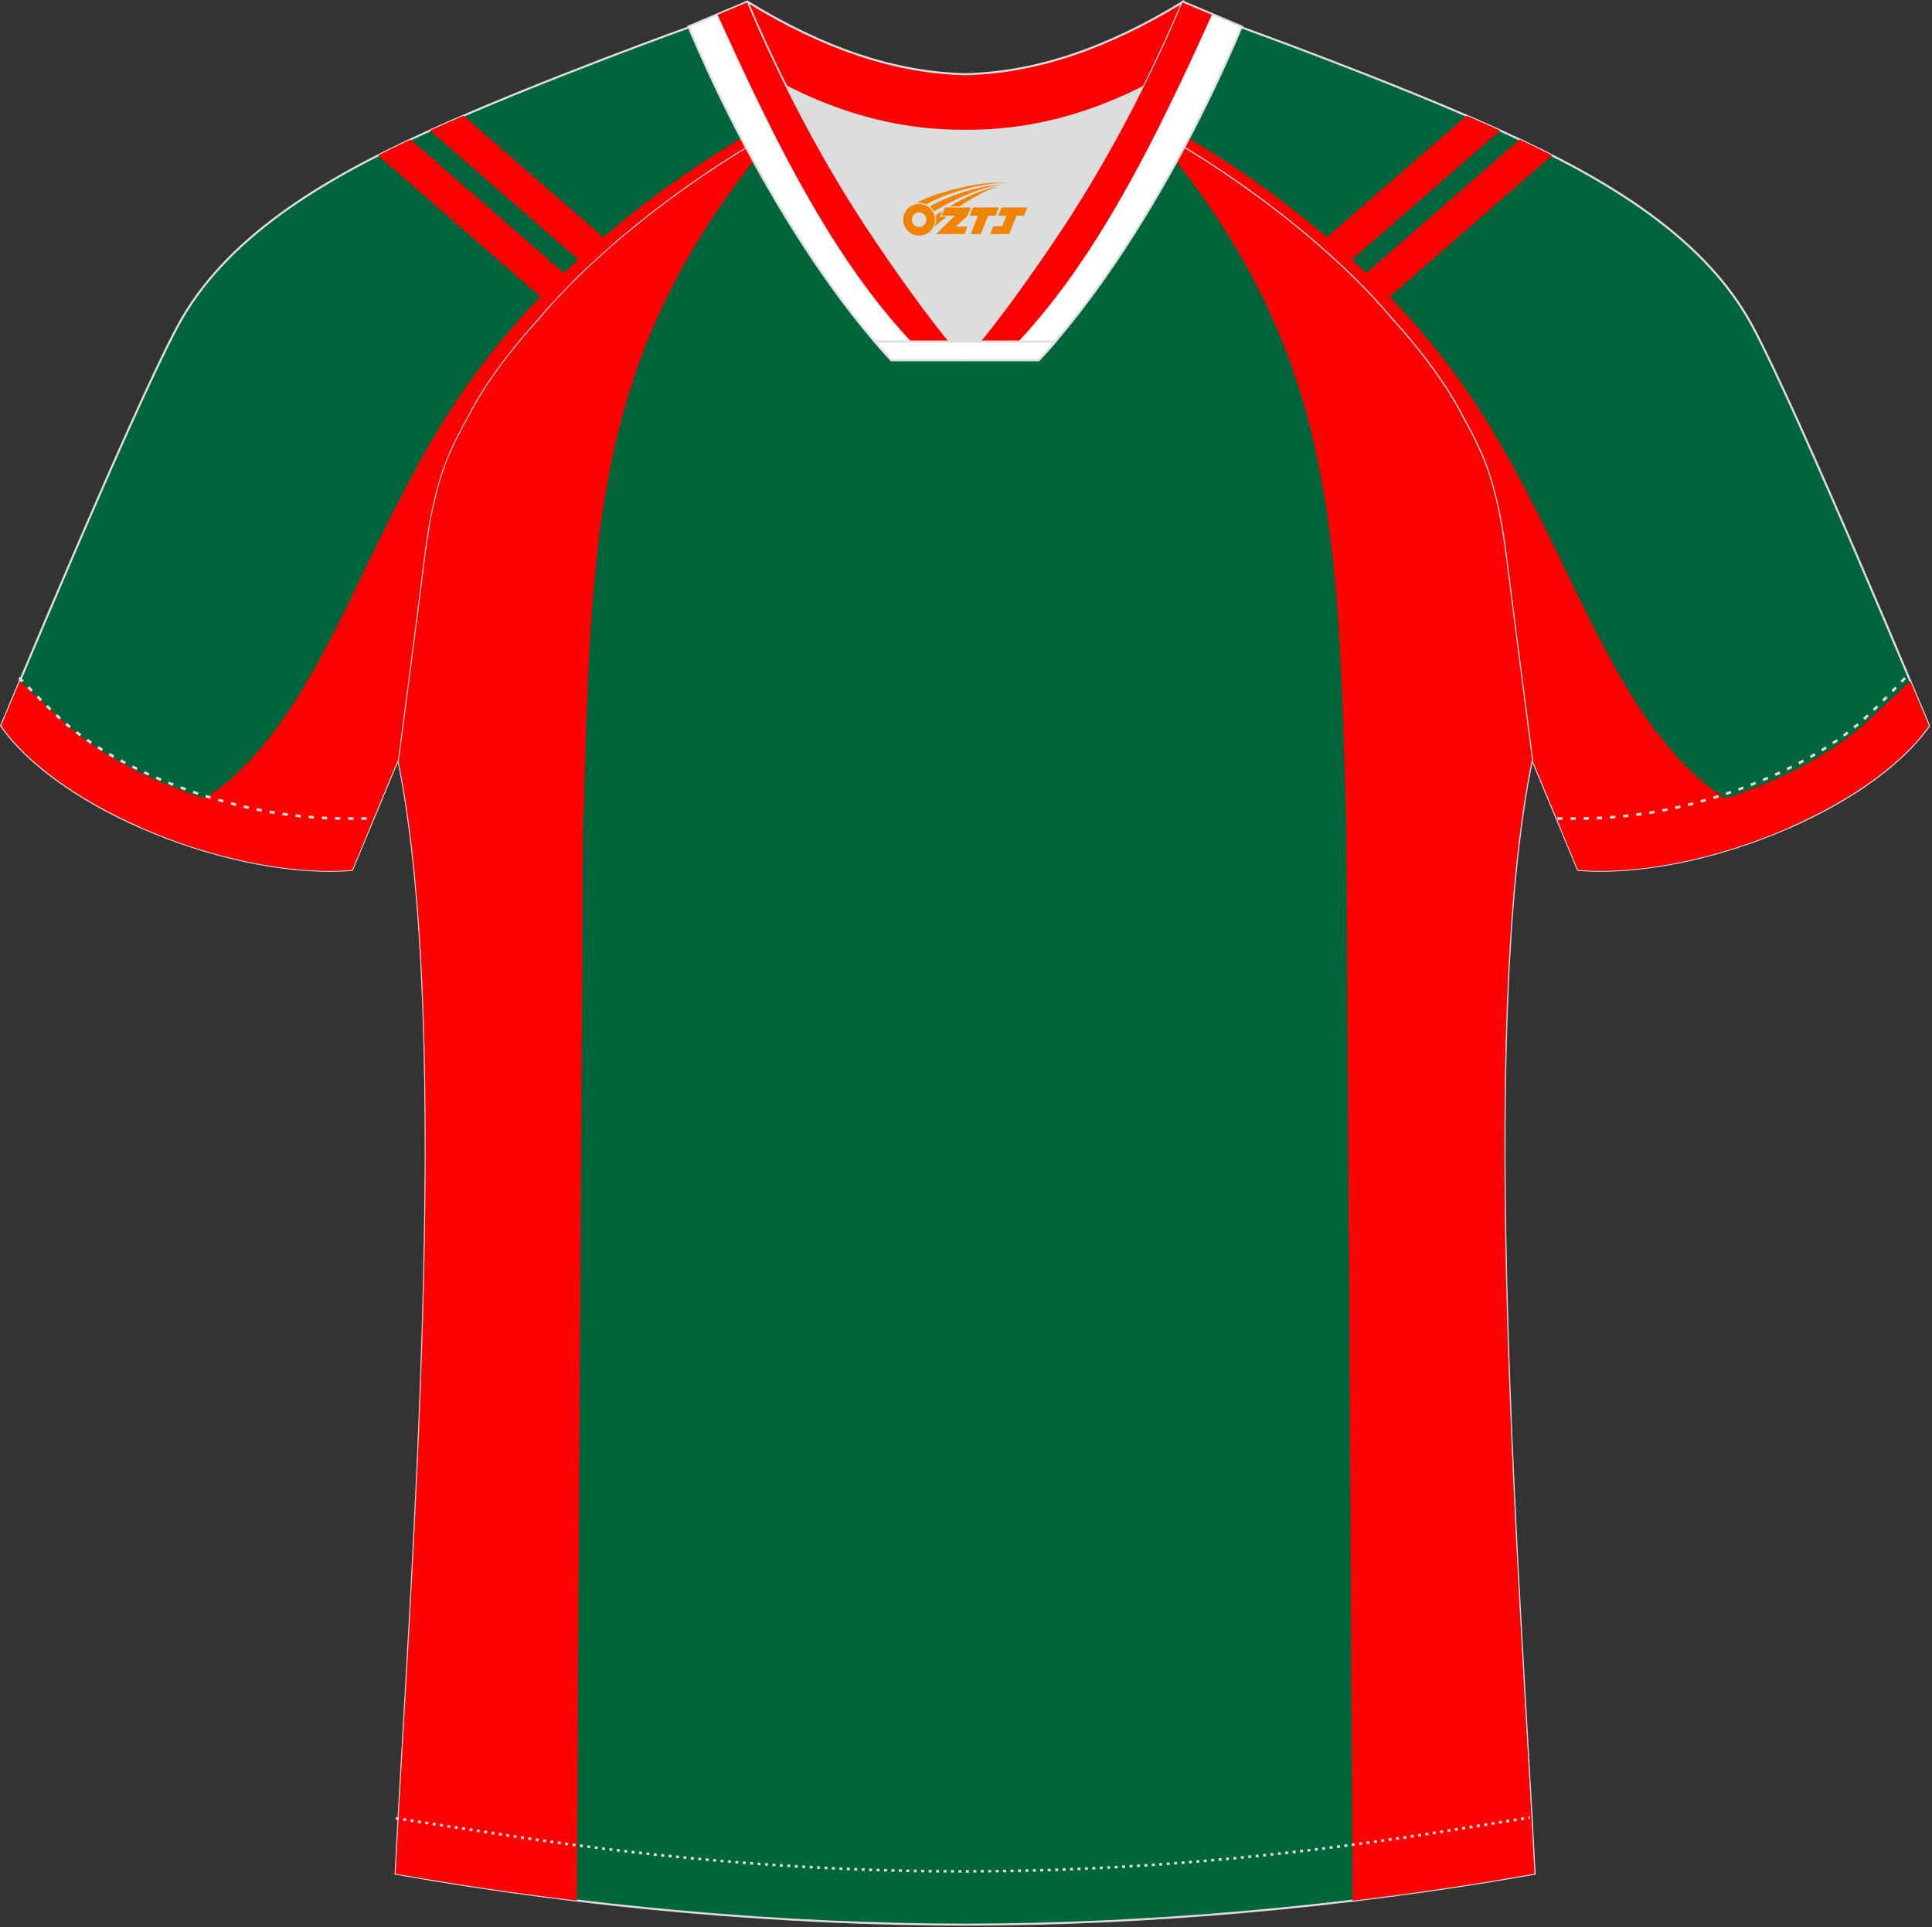 <?xml version="1.0" encoding="utf-8"?>
<!-- Generator: Adobe Illustrator 19.0.0, SVG Export Plug-In . SVG Version: 6.00 Build 0)  -->
<svg xmlns="http://www.w3.org/2000/svg" xmlns:xlink="http://www.w3.org/1999/xlink" version="1.1" id="图层_1" x="0px" y="0px" width="374px" height="373px" viewBox="0 0 374 373" enable-background="new 0 0 374 373" xml:space="preserve">
<rect x="0" y="0" width="374" height="373" fill="#333333" stroke="none"/>
<g id="XMLID_20_">
	<path fill="#00653D" stroke="#DCDDDD" stroke-width="0.4" stroke-miterlimit="22.926" d="M221.92,24.33   c7.08-5.95,12.46-12.55,16.99-19.55c0,0,30.63,10.99,51.78,20.61c21.15,9.61,39.54,20.88,48.62,37.85   c9.08,16.97,34.11,77.23,34.11,77.23c-11.56,16.47-45.25,29.73-67.93,27.89l-8.91-21.4c0,0-3.8-29.24-5.12-39.8   c-0.85-6.78-2.31-14.06-4.84-19.68c-1.01-2.25-2.15-4.48-3.4-6.7c-3.26-6.52-8.77-13.67-13.7-19.02   C257.64,47.5,238.28,33.07,221.92,24.33z"/>
	<path fill="#FF0000" d="M283.91,22.39l-28.71,24.98c1.65,1.43,3.25,2.88,4.8,4.35l30.41-26.46   C288.33,24.32,286.15,23.35,283.91,22.39z"/>
	<path fill="#FF0000" d="M294.18,27l-31.45,27.37c1.55,1.55,3.03,3.11,4.43,4.67l33.29-28.97C298.4,29.02,296.31,28,294.18,27z"/>
	<path fill="#FF0000" d="M223.4,23.05c7.02,3.62,37.9,20.7,59.47,51.05c24.25,34.12,30.22,77.38,63.65,85.96   c-13.42,5.91-28.82,9.3-41.03,8.31l-8.91-21.4c0,0-3.8-29.24-5.12-39.8c-0.85-6.78-2.31-14.06-4.84-19.68   c-1.01-2.25-2.15-4.48-3.4-6.7c-3.26-6.52-8.77-13.67-13.7-19.02c-11.89-14.26-31.24-28.69-47.6-37.44   C222.42,23.9,222.92,23.48,223.4,23.05z"/>
	<path fill="#FF0000" d="M369.81,131.85c2.23,5.3,3.61,8.61,3.61,8.61c-11.56,16.47-45.26,29.73-67.93,27.9l-3.52-8.46   c5.59-0.56,10.95-1.1,11.14-1.11c15.63-1.02,36.97-8.54,48.21-19.04L369.81,131.85z"/>
	<path fill="#00653A" stroke="#DCDDDD" stroke-width="0.4" stroke-miterlimit="22.926" d="M291.47,107.27   c1.27,10.18,4.85,37.71,5.11,39.69c-10.86,52.55-2.19,162.18,0.49,215.68c-36.81,6.53-75.42,9.83-110.24,9.86   c-34.82-0.03-73.43-3.33-110.24-9.86c2.68-53.5,11.35-163.13,0.49-215.68c0.26-1.98,3.83-29.51,5.11-39.69   c0.85-6.78,2.31-14.06,4.84-19.68c1.01-2.25,2.15-4.48,3.4-6.7c3.26-6.52,8.77-13.67,13.7-19.02   c11.2-13.44,29.03-27.03,44.74-35.86c0.96-0.54-1.02-15.4-0.07-15.91c3.94,3.32,25.19,3.25,30.33,6.12l-2.65,0.68   c6.1,2.82,12.98,4.24,19.71,4.26c6.74-0.02-2.73-1.43,3.36-4.26l5.69-2.51c5.14-2.86,16.2-2.27,20.14-5.58   c0.73,0.39-1.96,16.43-1.22,16.84c15.87,8.82,34.04,22.6,45.4,36.23c4.92,5.36,10.44,12.5,13.69,19.02c1.25,2.22,2.39,4.46,3.4,6.7   C289.16,93.22,290.62,100.5,291.47,107.27z"/>
	<g>
		<path fill="#FF0003" d="M211.06,12.55c48.25,48.63,47.75,85.4,49.59,148.23l1.19,204.6l0,2.48c11.8-1.42,23.6-3.15,35.21-5.22    c-2.68-53.5-11.35-163.13-0.49-215.68c-0.26-1.98-3.83-29.51-5.11-39.69c-0.84-6.78-2.31-14.06-4.84-19.68    c-1.01-2.25-2.14-4.48-3.4-6.7c-3.26-6.52-8.77-13.67-13.69-19.02c-11.36-13.63-29.53-27.41-45.4-36.23    c-0.74-0.41,1.95-16.45,1.22-16.84C222.6,11.13,216.33,11.53,211.06,12.55z"/>
		<path fill="#FF0003" d="M161.88,13.14c-47.66,48.33-47.18,85.07-49.01,147.64l-1.19,204.61v2.46c-11.76-1.41-23.52-3.15-35.1-5.2    c2.68-53.5,11.35-163.13,0.49-215.68c0.26-1.98,3.83-29.51,5.11-39.69c0.85-6.78,2.31-14.06,4.84-19.68    c1.01-2.25,2.15-4.48,3.4-6.7c3.26-6.52,8.77-13.67,13.7-19.02c11.2-13.44,29.03-27.03,44.74-35.86    c0.96-0.54-1.02-15.4-0.07-15.91C150.58,11.62,156.02,12.43,161.88,13.14z"/>
	</g>
	<path fill="#00653D" stroke="#DCDDDD" stroke-width="0.4" stroke-miterlimit="22.926" d="M151.72,24.33   c-7.07-5.95-12.46-12.55-16.99-19.55c0,0-30.63,10.99-51.78,20.61C61.8,35,43.41,46.27,34.33,63.24   c-9.08,16.97-34.11,77.23-34.11,77.23c11.56,16.47,45.25,29.73,67.93,27.89l8.91-21.4c0,0,3.8-29.24,5.12-39.8   c0.85-6.78,2.31-14.06,4.84-19.68c1.01-2.25,2.15-4.48,3.4-6.7c3.26-6.52,8.77-13.67,13.7-19.02   C116,47.5,135.36,33.07,151.72,24.33z"/>
	<g>
		<path fill="#FF0000" d="M89.73,22.39l28.71,24.98c-1.65,1.43-3.25,2.88-4.8,4.35L83.23,25.26C85.31,24.32,87.49,23.35,89.73,22.39    z"/>
		<path fill="#FF0000" d="M79.46,27l31.45,27.37c-1.55,1.55-3.03,3.11-4.43,4.67L73.19,30.07C75.24,29.02,77.34,28,79.46,27z"/>
		<path fill="#FF0000" d="M150.24,23.05c-7.02,3.62-37.9,20.7-59.47,51.05c-24.25,34.12-30.22,77.38-63.64,85.96    c13.42,5.91,28.82,9.3,41.03,8.31l8.91-21.4c0,0,3.8-29.24,5.12-39.8c0.85-6.78,2.32-14.06,4.84-19.68    c1.01-2.25,2.15-4.48,3.4-6.7c3.26-6.52,8.77-13.67,13.69-19.02c11.89-14.26,31.24-28.69,47.6-37.44    C151.22,23.9,150.73,23.48,150.24,23.05z"/>
		<path fill="#FF0000" d="M3.83,131.85c-2.23,5.3-3.61,8.61-3.61,8.61c11.56,16.47,45.26,29.73,67.93,27.9l3.52-8.46    c-5.59-0.56-10.95-1.1-11.14-1.11c-15.63-1.02-36.97-8.54-48.21-19.04L3.83,131.85z"/>
	</g>
	<path fill="none" stroke="#DCDDDD" stroke-width="0.51" stroke-miterlimit="22.926" stroke-dasharray="1.02,1.531" d="   M3.7,131.14c2.92,3.02,6.09,6.41,9.27,9.1c10.32,8.74,27.36,15.21,41.6,17.27c5.61,0.82,10.34,0.99,16.71,0.91"/>
	<path fill="none" stroke="#DCDDDD" stroke-width="0.51" stroke-miterlimit="22.926" stroke-dasharray="0.576,0.865" d="   M76.63,351.91c1.31,0.22,15.14,2.31,16.45,2.51c30.89,4.95,61.95,7.77,93.3,7.77c30.85,0,61.41-2.73,91.81-7.53   c1.81-0.28,16.13-2.59,17.94-2.89"/>
	<path fill="none" stroke="#DCDDDD" stroke-width="0.51" stroke-miterlimit="22.926" stroke-dasharray="1.02,1.531" d="   M368.79,131.22c-2.9,3-6.03,6.35-9.19,9.02c-10.32,8.74-27.36,15.21-41.6,17.27c-5.61,0.82-10.34,0.99-16.71,0.91"/>
	<path fill="#FF0001" stroke="#DCDDDD" stroke-width="0.4" stroke-miterlimit="22.926" d="M145.36,12.88   c13.69,8.44,27.53,12.57,41.51,12.42c13.98,0.15,27.82-3.98,41.51-12.42c1.75-6.97,0.69-12.56,0.69-12.56   c-14.63,8.96-28.42,13.72-42.2,14.04c-13.77-0.31-27.57-5.07-42.2-14.04C144.67,0.32,143.6,5.92,145.36,12.88z"/>
	<path fill="#DCDDDD" d="M218.04,18.43c-10.31,4.7-20.7,6.99-31.17,6.88c-10.47,0.11-20.86-2.18-31.17-6.88   c-1.16-0.53-2.32-1.09-3.48-1.68c4.1,8.24,8.7,16.46,13.6,24.17c4.88,7.67,14.79,21.97,21.04,28.72l-0.04,0.06   c6.25-6.75,16.15-21.05,21.04-28.72c4.91-7.71,9.5-15.93,13.6-24.17l0.02-0.04C220.34,17.35,219.19,17.9,218.04,18.43z"/>
	<path fill="#FFFFFF" stroke="#DCDDDD" stroke-width="0.4" stroke-miterlimit="22.926" d="M152.04,16.4   c-2.68-5.4-5.15-10.81-7.37-16.07l-11.41,4.8c3.2,7.6,6.93,15.5,11.06,23.25c8.22,15.44,17.99,30.33,28.21,41.32h14.28l0.04-0.06   c-6.25-6.75-16.15-21.05-21.04-28.72c-4.91-7.71-9.5-15.93-13.6-24.17C152.16,16.63,152.1,16.51,152.04,16.4z"/>
	<path fill="#FF0002" d="M149.66,25.57c8.24,16.26,16.61,29.77,26.83,40.68h7.24c-6.07-7.39-13.83-18.67-17.98-25.18   c-4.91-7.71-9.5-15.93-13.6-24.17l-0.17-0.35c-1-2.01-1.97-4.02-2.91-6.03c-1.58-3.38-3.07-6.74-4.46-10.05l-5.7,2.4   c2.76,6.1,5.45,11.9,8.13,17.4c0.67,1.38,1.34,2.73,2.02,4.07C149.25,24.76,149.45,25.17,149.66,25.57z"/>
	<path fill="#FFFFFF" stroke="#DCDDDD" stroke-width="0.4" stroke-miterlimit="22.926" d="M221.6,16.4   c2.68-5.4,5.15-10.81,7.37-16.07l11.41,4.8c-3.2,7.6-6.93,15.5-11.06,23.25C221.1,43.81,211.32,58.7,201.1,69.7h-14.28l-0.04-0.06   c6.25-6.75,16.15-21.05,21.04-28.72c4.91-7.71,9.5-15.93,13.6-24.17C221.48,16.63,221.54,16.51,221.6,16.4z"/>
	<path fill="#FF0002" d="M223.84,25.57c-8.24,16.26-16.61,29.77-26.83,40.68h-7.24c6.07-7.39,13.83-18.67,17.98-25.18   c4.91-7.71,9.5-15.93,13.6-24.17l0.18-0.35c1-2.01,1.97-4.02,2.91-6.03c1.58-3.38,3.07-6.74,4.46-10.05l5.7,2.4   c-2.75,6.1-5.45,11.9-8.13,17.4c-0.67,1.38-1.34,2.73-2.01,4.07C224.25,24.76,224.05,25.17,223.84,25.57z"/>
	<path fill="#FFFFFF" stroke="#DCDDDD" stroke-width="0.4" stroke-miterlimit="22.926" d="M186.82,69.7h14.28   c1.08-1.16,2.15-2.36,3.21-3.6h-14.38h-0.09h-6.05h-14.47c1.07,1.24,2.14,2.44,3.21,3.6H186.82z"/>
	
</g>
<g id="图层_x0020_1">
	<path fill="#F08300" d="M175.03,43.56c0.416,1.136,1.472,1.984,2.752,2.032c0.144,0,0.304,0,0.448-0.016h0.016   c0.016,0,0.064,0,0.128-0.016c0.032,0,0.048-0.016,0.08-0.016c0.064-0.016,0.144-0.032,0.224-0.048c0.016,0,0.016,0,0.032,0   c0.192-0.048,0.4-0.112,0.576-0.208c0.192-0.096,0.4-0.224,0.608-0.384c0.672-0.56,1.104-1.408,1.104-2.352   c0-0.224-0.032-0.448-0.08-0.672l0,0C180.87,41.68,180.82,41.51,180.74,41.33C180.27,40.24,179.19,39.48,177.92,39.48C176.23,39.48,174.85,40.85,174.85,42.55C174.85,42.9,174.91,43.24,175.03,43.56L175.03,43.56L175.03,43.56z M179.33,42.58L179.33,42.58C179.3,43.36,178.64,43.96,177.86,43.92C177.07,43.89,176.48,43.24,176.51,42.45c0.032-0.784,0.688-1.376,1.472-1.344   C178.75,41.14,179.36,41.81,179.33,42.58L179.33,42.58z"/>
	<polygon fill="#F08300" points="193.36,40.16 ,192.72,41.75 ,191.28,41.75 ,189.86,45.3 ,187.91,45.3 ,189.31,41.75 ,187.73,41.75    ,188.37,40.16"/>
	<path fill="#F08300" d="M195.33,35.43c-1.008-0.096-3.024-0.144-5.056,0.112c-2.416,0.304-5.152,0.912-7.616,1.664   C180.61,37.81,178.74,38.53,177.39,39.3C177.59,39.27,177.78,39.25,177.97,39.25c0.48,0,0.944,0.112,1.36,0.288   C183.43,37.22,190.63,35.17,195.33,35.43L195.33,35.43L195.33,35.43z"/>
	<path fill="#F08300" d="M180.8,40.9c4-2.368,8.88-4.672,13.488-5.248c-4.608,0.288-10.224,2-14.288,4.304   C180.32,40.21,180.59,40.53,180.8,40.9C180.8,40.9,180.8,40.9,180.8,40.9z"/>
	<polygon fill="#F08300" points="198.85,40.16 ,198.23,41.75 ,196.77,41.75 ,195.36,45.3 ,194.9,45.3 ,193.39,45.3 ,191.7,45.3    ,192.29,43.8 ,194,43.8 ,194.82,41.75 ,193.23,41.75 ,193.87,40.16"/>
	<polygon fill="#F08300" points="187.94,40.16 ,187.3,41.75 ,185.01,43.86 ,187.27,43.86 ,186.69,45.3 ,181.2,45.3 ,184.87,41.75    ,182.29,41.75 ,182.93,40.16"/>
	<path fill="#F08300" d="M193.22,36.02c-3.376,0.752-6.464,2.192-9.424,3.952h1.888C188.11,38.4,190.45,36.97,193.22,36.02z    M182.42,40.84C181.79,41.22,181.73,41.27,181.12,41.68c0.064,0.256,0.112,0.544,0.112,0.816c0,0.496-0.112,0.976-0.32,1.392   c0.176-0.16,0.32-0.304,0.432-0.4c0.272-0.24,0.768-0.64,1.6-1.296l0.32-0.256H181.94l0,0L182.42,40.84L182.42,40.84L182.42,40.84z"/>
</g>
</svg>
